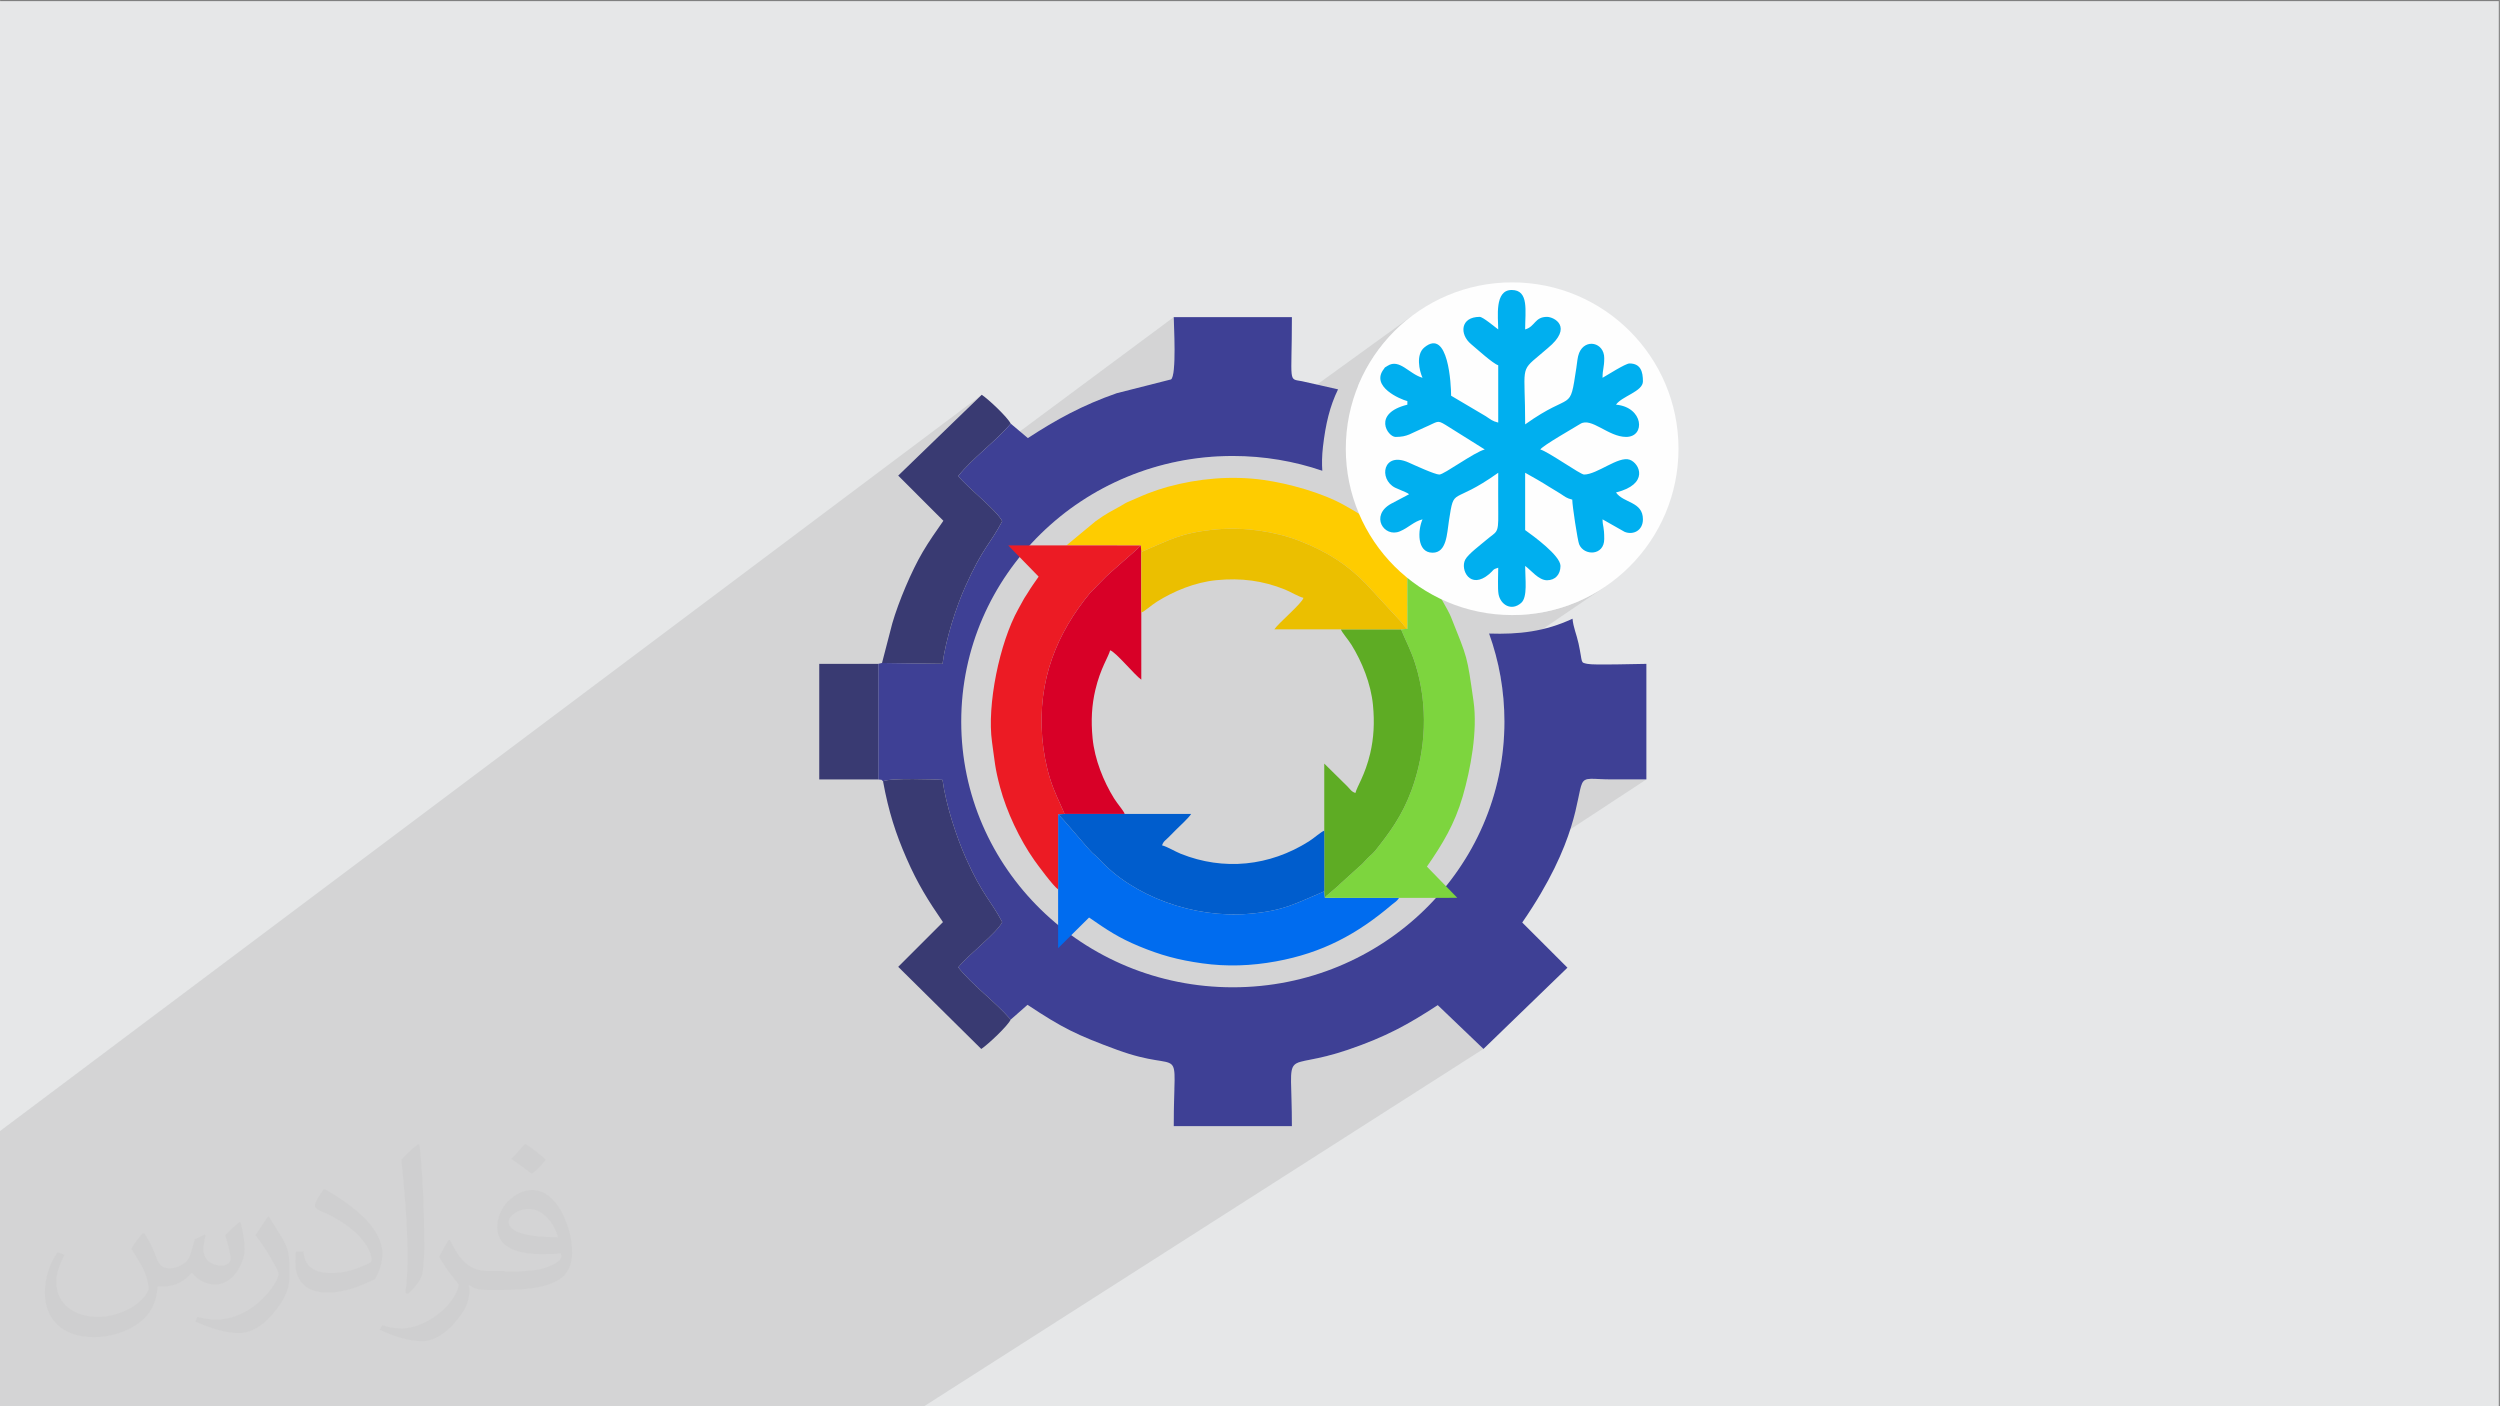 <?xml version="1.0" encoding="UTF-8"?>
<!DOCTYPE svg PUBLIC "-//W3C//DTD SVG 1.1//EN" "http://www.w3.org/Graphics/SVG/1.1/DTD/svg11.dtd">
<!-- Creator: CorelDRAW 2020 (64-Bit) -->
<svg xmlns="http://www.w3.org/2000/svg" xml:space="preserve" width="3.703in" height="2.083in" version="1.1" style="shape-rendering:geometricPrecision; text-rendering:geometricPrecision; image-rendering:optimizeQuality; fill-rule:evenodd; clip-rule:evenodd"
viewBox="0 0 3703.33 2083.33"
 xmlns:xlink="http://www.w3.org/1999/xlink"
 xmlns:xodm="http://www.corel.com/coreldraw/odm/2003">
 <rect x="0" y="0" width="3703.33" height="2083.33" fill="#808080" stroke="none"/>
 <defs>
  <style type="text/css">
   <![CDATA[
    .fil13 {fill:#FEFEFE}
    .fil14 {fill:#00AFEF}
    .fil4 {fill:#393A72}
    .fil3 {fill:#3E4095}
    .fil11 {fill:#005DCD}
    .fil5 {fill:#006CEF}
    .fil10 {fill:#5EAC24}
    .fil7 {fill:#7DD53E}
    .fil9 {fill:#D80027}
    .fil0 {fill:#E6E7E8}
    .fil12 {fill:#EBBF00}
    .fil8 {fill:#EC1B24}
    .fil6 {fill:#FECC00}
    .fil2 {fill:#373435;fill-opacity:0.031}
    .fil1 {fill:#373435;fill-opacity:0.102}
   ]]>
  </style>
 </defs>
 <g id="Layer_x0020_1">
  <polygon class="fil0" points="-1.67,1.67 3701.66,1.67 3701.66,2084.86 -1.67,2084.86 "/>
  <path class="fil1" d="M25.72 2084.86l-3.46 0 -1.85 0 -1.17 0 -4.76 0 -5.6 0 -3.86 0 -5.83 0 -0.86 0 0 -0.76 0 -7.33 0 -2.28 0 -4.96 0 -24.85 0 -4.87 0 -0.22 0 -1.35 0 -2.09 0 -1.37 0 -0.43 0 -1.2 0 -4.19 0 -3.46 0 -2.46 0 -0.37 0 -29.32 0 -0.01 0 -6.88 0 -4.04 0 -1.54 0 -10.71 0 -14.44 0 -3.88 0 -17.78 0 -2.44 0 -18.48 0 -1.45 0 -11.35 0 -8.98 0 -17.31 0 -11.25 0 -23.08 0 -13.43 0 -21.1 0 -43.07 0 -1.5 0 -17.48 0 -42.3 0 -24.13 1455.91 -1091.88 -123.76 119.73 27.06 27.05 139.7 -103.97 -4.33 4.88 -4.58 4.86 -4.79 4.85 -4.97 4.84 -5.11 4.83 -5.2 4.83 -5.26 4.82 -5.28 4.82 -5.26 4.82 -5.2 4.83 -5.11 4.83 -4.97 4.84 -4.8 4.85 -4.58 4.86 -4.33 4.88 -4.04 4.9 0.88 1.03 318.37 -236.41 0.05 2.65 0.13 4 0.18 5.15 0.21 6.11 0.21 6.85 0.19 7.41 0.14 7.75 0.06 7.91 -0.04 7.85 -0.16 7.6 -0.31 7.15 -0.49 6.49 -0.7 5.64 -0.93 4.58 -1.18 3.32 -1.46 1.87 -263.12 193.61 1.45 1.48 3.8 4.12 3.28 3.89 2.66 3.61 1.96 3.29 -3.45 6.35 -3.27 5.7 -3.13 5.18 -3.02 4.79 -2.95 4.53 -2.92 4.41 -2.93 4.41 -2.97 4.54 -3.06 4.8 -3.18 5.2 -3.34 5.72 -3.54 6.37 -3.77 7.16 -2.78 5.55 53.19 -38.85 7.3 7.5 84.67 -61.78 15.77 -10.97 16.33 -10.24 16.85 -9.48 17.35 -8.69 17.82 -7.88 18.27 -7.05 18.69 -6.19 19.09 -5.3 19.46 -4.39 19.81 -3.46 20.13 -2.5 18.79 -1.4 288.72 -208.88 -9.31 7.31 -8.94 7.75 -8.56 8.16 -8.16 8.56 -7.75 8.94 -7.31 9.31 -6.87 9.66 -6.41 10 -5.93 10.32 -5.44 10.62 -4.93 10.92 -1.84 4.66 40.45 -29.13 0.32 -0.22 0.67 -0.39 1.19 -0.71 1.9 -1.19 3.24 -1.69 3.17 -0.96 3.13 -0.31 3.09 0.27 3.07 0.77 2.29 0.9 36.3 -26.1 6.32 -4.24 5.62 -1.83 1.33 0.08 104.74 -75.28 3.16 -2.07 3.79 -1.31 4.48 -0.46 4.49 0.35 3.8 1.03 3.17 1.66 2.59 2.23 2.06 2.75 1.59 3.23 1.18 3.65 0.81 4.02 0.52 4.35 0.26 4.61 0.07 4.83 -0.06 5 -0.15 5.12 -0.17 5.19 -0.15 5.2 -0.05 4.17 17.98 -12.83 3.67 -2.45 4.66 -1.68 6.08 -0.62 2.1 0.17 2.43 0.52 2.62 0.87 2.69 1.22 2.63 1.58 2.44 1.94 2.13 2.31 1.69 2.67 1.12 3.04 0.43 3.42 -0.4 3.8 -1.35 4.17 -2.43 4.56 -3.63 4.94 -4.96 5.33 -6.42 5.72 -1.83 1.52 -1.59 1.33 -1.43 1.22 -1.34 1.16 -1.35 1.17 -1.44 1.24 -1.62 1.38 -1.88 1.58 -5.08 4.26 -4.27 3.69 -3.52 3.3 -2.83 3.1 -2.21 3.08 -1.67 3.24 -1.19 3.59 -0.77 4.11 -0.43 4.83 -0.15 5.72 0.06 6.8 0.09 3.48 90.61 -64.06 6.11 -2 6.24 0.24 5.81 2.36 4.83 4.33 3.3 6.18 1.22 7.89 -0.11 4.93 -0.28 3.95 -0.4 3.28 -0.46 2.91 -0.46 2.85 -0.4 3.1 -0.28 3.65 -0.11 4.52 3.34 -1.96 4.81 -2.9 5.78 -3.46 6.25 -3.67 6.22 -3.49 5.69 -2.95 4.66 -2.04 3.13 -0.76 5.71 0.57 4.54 1.63 3.49 2.55 2.57 3.33 1.78 3.98 1.11 4.49 0.57 4.87 0.16 5.11 -1.36 5.28 -3.65 4.68 -5.32 4.24 -29.17 20.37 6.83 1.07 6.33 1.96 5.47 2.66 4.62 3.24 3.77 3.69 2.93 4.02 2.1 4.23 1.28 4.31 0.45 4.27 -0.36 4.1 -1.17 3.81 -1.96 3.4 -2.76 2.86 -81.96 56.86 2.82 1.52 2.37 1.08 1.5 0.38 3.8 -0.31 4.04 -0.88 4.24 -1.35 4.41 -1.73 4.54 -2.03 4.62 -2.23 4.67 -2.34 4.67 -2.36 4.63 -2.29 4.56 -2.13 4.44 -1.87 4.29 -1.53 4.1 -1.1 3.86 -0.57 3.59 0.04 3.27 0.75 2.76 1.3 2.66 1.83 2.45 2.3 2.16 2.7 1.78 3.04 1.3 3.31 0.73 3.52 0.07 3.67 -0.69 3.74 -1.53 3.76 -2.46 3.71 -3.5 3.6 -4.61 3.42 -17.93 12.35 1.34 1.44 6.01 4.02 6.58 3.38 6.61 3.31 6.09 3.81 5.03 4.87 3.42 6.5 1.26 8.69 -0.64 5.78 -1.8 4.85 -2.78 3.89 -3.56 2.91 -181.91 124.31 9.58 -0.24 12.52 -0.95 12.33 -1.57 12.13 -2.17 11.92 -2.75 11.7 -3.32 11.45 -3.87 11.19 -4.41 10.91 -4.93 10.63 -5.44 10.32 -5.93 10 -6.41 -160.12 108.85 0.9 3.8 0.91 4.02 0.87 4.04 0.83 4.05 0.78 4.06 0.74 4.08 0.7 4.09 0.66 4.11 0.61 4.12 0.57 4.14 0.52 4.15 0.48 4.17 0.43 4.17 0.39 4.19 0.35 4.2 0.3 4.22 0.25 4.22 0.21 4.24 0.17 4.25 0.11 4.26 0.07 4.27 0.02 4.28 -0.52 20.25 -1.56 19.98 -2.56 19.7 -3.54 19.38 -4.49 19.04 -5.43 18.67 -6.32 18.29 -7.2 17.87 -8.06 17.43 -8.89 16.97 -9.58 16.3 178.12 -117.67 3.64 -1.11 4.58 -0.41 5.65 0.06 6.83 0.32 8.13 0.35 9.54 0.17 3.25 0 3.25 0 3.25 0 3.25 0 3.25 0 3.25 0 3.25 0 3.25 0 3.25 0 3.25 0 3.25 -0 3.25 0 3.25 0 3.25 0 3.25 0 3.25 0 -699.18 458.93 -0.17 5.85 -0.23 7.89 -0.22 8.78 -0.19 9.72 -0.13 10.72 -0.05 11.76 38.95 0 143.37 -93.24 5.09 -1.96 6.7 -1.64 8.51 -1.7 10.52 -2.13 12.73 -2.93 15.15 -4.11 17.77 -5.66 5.14 -1.78 5.02 -1.78 4.89 -1.78 4.78 -1.78 4.67 -1.78 4.57 -1.78 4.47 -1.8 4.39 -1.8 4.3 -1.81 4.23 -1.83 4.15 -1.84 4.09 -1.86 4.03 -1.88 3.98 -1.91 3.93 -1.93 3.89 -1.96 3.86 -1.98 3.83 -2.02 3.81 -2.05 3.79 -2.08 3.78 -2.12 3.78 -2.16 3.78 -2.2 3.79 -2.24 3.81 -2.29 3.82 -2.33 3.85 -2.38 3.89 -2.44 3.93 -2.49 0.52 -0.33 11.56 -7.48 67.73 64.84 -831.07 530.93 -99.69 0 -58.1 0 -0.04 0 -28.65 0 -42.76 0 -37.07 0 -78.43 0 -11.78 0 -7.55 0 -27.37 0 -33.63 0 -0.44 0 -9.93 0 -37.11 0 -35.65 0 -28.08 0 -2.26 0 -3.95 0 -3.15 0 -4.66 0 -4.64 0 -8.73 0 -6.14 0 -37.52 0 -29.17 0 -35.13 0 -0.65 0 -0.78 0 -18.06 0 -7.8 0 -6.5 0 -12.9 0 -6.98 0 -38.28 0 -13.54 0 -20.8 0 -6.61 0 -12.59 0 -21.2 0 -2.6 0 -12.65 0 -0.19 0 -1.09 0 -0.51 0 -2.99 0 -9.69 0 -5.8 0 -2.05 0 -20.62 0 -10.44 0 -7.91 0 -4.44 0 -0.66 0 -6.33 0 -5.52 0 -7.77 0 -0.87 0 -9.49 0 -0.38 0 -2.54 0 -0.58 0 -7.41 0 -11.95 0 -1.7 0 -7.8 0 -3.67 0 -10.13 0 -8.59 0 -8.45 0 -9.4 0 -16.5 0 -14.22 0 -4.51 0 -3.15 0 -30.19 0 -1.33 0 -0.8 0 -5.91 0 -0.39 0 -1.07 0 -0.21 0 -0.76 0 -6 0 -6.58 0 -1.12 0 -10.23 0 -8.7 0 -5.14 0 -6.67 0 -10.35 0 -8.12 0 -4.94 0 -8.98 0 -5.79 0 -0.15 0 -1.3 0 -4.16 0 -6.92 0 -0.64 0 -2.28 0 -0.65 0 -5.09 0 -0.21 0 -0.15 0 -9.74 0 -12.17 0 -14.97 0 -0.5 0 -11.89 0 -2.36 0 -23.55 0 -0.85 0 -1.41 0 -2.08 0 -0.48 0 -5.21 0 -9.66 0 -21.69 0 -5.85 0 -0.44 0 -0.16 0 -0.33 0 -11.63 0zm2156.49 -1614.17l-0.01 0 0.01 -0 0.01 -0 57.16 -41.07 -57.17 41.07z"/>
  <path class="fil2" d="M214.35 1827.91c7,11 12,21 16,32 3,7 5,19 21,19 5,0 11,-1 17,-5 7,-3 12,-9 14,-17l6 -21 15 -7 1 1c-2,8 -3,16 -3,21 0,18 15,24 27,24 7,0 13,-4 13,-10 0,-8 -4,-23 -8,-35 7,-7 14,-14 22,-20l1 1c4,15 6,30 6,40 0,10 -4,20 -8,27 -7,14 -20,25 -36,25 -12,0 -25,-6 -34,-17l-1 0c-9,11 -22,20 -43,20l-7 0c-1,14 -4,24 -9,33 -13,25 -50,42 -85.01,42 -49,0 -73.01,-28 -73.01,-66 0,-23 8,-45 19,-60l10 4c-7,14 -12,27 -12,40 0,35 29,52 62,52 31,0 68.01,-19 75.01,-42 -3,-25 -12,-36 -26,-59 4,-7 10,-15 17,-23l1 0 0 0 0 0 0 0 2 1 0 0 0.02 -0.01 -0.01 0.01 0 0 0 0 0 0 0 0 0 0 0 0 0 0 0 0zm564.05 -133.01c10,6 20,14 30,23 -6,8 -12,15 -21,21 -10,-8 -20,-15 -30,-22 7,-8 14,-15 20,-22l0 0 0 0 0 0 1 0 0 0 0 0zm5 96.01c-17,0 -30,11 -30,19 0,17 33,23 73.01,23 -5,-20 -22,-42 -43,-42l-0.01 0zm-37 93.01c22,0 41,-1 55,-4 16,-4 30,-12 30,-18 0,-2 0,-3 -1,-5 -9,1 -19,1 -29,1 -29,0 -52,-7 -61,-23 -2,-5 -4,-10 -4,-16 0,-16 7,-32 19,-42 10,-9 21,-14 33,-14 20,0 37,16 48,42 6,14 11,30 11,51 0,14 -4,25 -12,34 -16,15 -45,21 -90.01,21l-20 0 0 0 -5 0c-11,0 -19,-2 -25,-7l-1 0c0,3 1,5 1,7 0,10 -3,23 -10,33 -20,30 -42,43 -60,43 -19,0 -42,-7 -63,-17l4 -7c7,3 16,5 29,5 34,0 78.01,-33 84.01,-64 -1,-3 -4,-6 -7,-10 -10,-12 -16,-22 -22,-32 5,-10 10,-18 14,-25l2 0c14,29 28,46 57,46l5 0 0 0 21 0 0 0 0 0 0 0 -3 1 0 0 0 0zm-146.01 31c2,-14 3,-29 3,-43l0 -21c0,-39 -5,-96.01 -9,-133.01 7,-8 17,-17 25,-23l2 1c5,47 7,101.01 7,151.01 0,13 -1,26 -2,35 -1,12 -8,21 -22,35l-3 -1 0 0 0 0 0 0 -1 -1 0 0 0 0zm-151.02 -62.01c1,18 10,33 41,33 20,0 36,-5 55,-14 3,-1 5,-3 5,-5 0,-12 -9,-27 -24,-41 -14,-13 -34,-25 -52,-32 -6,-3 -8,-5 -8,-8 0,-5 7,-16 13,-24l2 0c20,11 43,27 60,44 15,16 25,33 25,51 0,13 -4,26 -11,38 -22,11 -46,20 -70.01,20 -29,0 -48,-14 -48,-45 0,-3 0,-9 1,-16l10 0 0 0 0 0 0 0 1 -1 0 0 0 0 0.01 0zm-52 -52l18 29c7,11 13,22 13,41l0 24c0,19 -12,39 -32,60 -15,14 -29,20 -42,20 -19,0 -40,-6 -65,-17l3 -7c8,2 17,4 28,4 36,0 72.01,-26 89.01,-58 2,-4 3,-7 3,-9 0,-4 -2,-8 -4,-11 -9,-17 -19,-33 -30,-47 6,-9 12,-18 18,-27l1 0 0 -2 0 0 0 0 -0.01 0z"/>
  <g id="_2226496465888">
   <path class="fil3" d="M1497.24 627.66c-22.32,26.08 -57.11,51.37 -77.81,77.54 14.51,18.15 56.76,50.33 65.17,66.93 -18.97,35.82 -28.51,38.38 -54.61,96.66 -13.84,30.91 -28.85,77.45 -33.85,114.59l-89.6 -1.24 -5.56 1.33 0 171.21c6.99,1.24 2.95,-0.82 7.03,2.68 10.54,-5.07 78.4,-2.81 88.13,-2.04 4.92,36.95 20.92,85.19 34.62,115.95 24.25,54.46 37.27,63.09 53.84,94.76 -8.53,16.85 -50.65,48.57 -65.17,66.97 20.09,25.86 55.6,51.65 77.72,77.49l24.94 -21.93c51.87,34.47 73.07,44.8 132.57,66.66 102.52,37.65 84.02,-18.1 84.02,113.11l175.04 0c0,-125.39 -18.37,-78.42 83.75,-113.38 55.54,-19.02 88.47,-37.14 132.33,-65.86l67.73 64.84 124.4 -120.36 -66.96 -66.92c83.35,-120.84 79.8,-187.18 88.66,-206.15 4.75,-10.18 15.83,-5.83 43.27,-5.83 17.32,0.01 34.65,0 51.97,0l0 -171.21c-15.68,0 -77,2.22 -87.52,0 -10.89,-2.3 -6.5,-0.43 -12.96,-30.13 -2.98,-13.7 -7.83,-23.96 -8.92,-36.76 -40.68,19.09 -79.67,23.47 -123.58,22 14.67,40.84 22.68,84.74 22.68,130.49 0,217.35 -180.14,393.55 -402.35,393.55 -222.21,0 -402.35,-176.2 -402.35,-393.55 0,-217.35 180.14,-393.55 402.35,-393.55 46.46,0 91.06,7.72 132.57,21.89 -0.71,-10.26 -0.62,-21.89 0.95,-35.47 3.91,-33.79 10.2,-60.3 22.37,-85.12l-53.34 -12.04c-21.19,-4.06 -15.04,4.68 -15.04,-94.98l-175.04 0c0,10.15 4.49,86.6 -4.1,92.31l-80.33 20.41c-50.54,17.56 -90.37,39.49 -131.65,66.52l-25.37 -21.4z"/>
   <path class="fil4" d="M1497.15 1510.5c-22.12,-25.84 -57.63,-51.63 -77.72,-77.49 14.52,-18.4 56.64,-50.13 65.17,-66.97 -16.57,-31.66 -29.59,-40.29 -53.84,-94.76 -13.7,-30.76 -29.7,-79 -34.62,-115.95 -9.73,-0.77 -77.6,-3.03 -88.13,2.04 8.33,45.28 18.76,77.47 34.85,114.3 16.73,38.29 32.18,62.59 53.94,94.37l-66.29 66.25 123.05 121.68c10.75,-7.26 39.09,-34.09 43.59,-43.46z"/>
   <path class="fil4" d="M1306.54 982.14l89.6 1.24c5.01,-37.15 20.02,-83.69 33.85,-114.59 26.1,-58.28 35.64,-60.84 54.61,-96.66 -8.41,-16.6 -50.66,-48.79 -65.17,-66.93 20.7,-26.17 55.49,-51.46 77.81,-77.54 -4.85,-9.65 -32.75,-36.09 -43.01,-42.81l-123.76 119.73 66.96 66.92c-10.87,15.55 -21.38,30.54 -30.61,46.22 -16.49,27.98 -35.65,73.3 -45.06,105.74l-15.23 58.69z"/>
   <polygon class="fil4" points="1300.97,1154.69 1300.97,983.47 1213.54,983.47 1213.54,1154.69 "/>
   <path class="fil5" d="M1567.4 1317.65l0.02 87.02 45.83 -45.43c26.74,18.46 43.76,30 74.07,42.55 31.29,12.96 57.24,20.26 93.48,25.32 37.03,5.17 72.67,3.8 109.37,-2.89 68.59,-12.5 120.2,-40.22 172.06,-84.34 5.02,-4.27 6.46,-4.06 10.31,-9.73l-109.98 -0.06 -0.89 -9.62c-42.04,17.62 -59.44,28.94 -112.04,33.33 -81.17,6.78 -171.11,-25.56 -221.8,-81.55 -3.2,-3.54 -6.06,-5.27 -9.73,-8.81 -7.83,-7.57 -45.61,-53.52 -50.71,-56.91l0 111.12z"/>
   <path class="fil6" d="M1579.74 807.96l110.09 0.09 0.78 9.59c42.01,-17.37 57.01,-28.33 110.9,-33.33 41.65,-3.87 87.62,2.95 123.67,17.04 42.79,16.72 70.71,35.67 97.72,62.92l52.69 57.15c3.78,4.01 4.41,6.85 9.33,10.14l-0.11 -111.14 0.06 -87.01 -45.84 45.43c-22.26,-15.73 -21.46,-15.61 -47.61,-30.39 -32.49,-18.36 -82.5,-32.25 -119.94,-37.48 -47.15,-6.59 -96.35,-2.22 -142.05,10.31 -8.59,2.36 -19.81,6.14 -28.92,9.67 -10.44,4.04 -18.42,8.04 -28.16,11.99 -5.47,2.22 -6.87,3.59 -12.03,6.5 -15.92,9.01 -20.57,10.63 -37.46,22.8l-43.11 35.72z"/>
   <path class="fil7" d="M2084.92 931.56l-9.53 0.75c7.31,17.83 14.8,31.04 21.31,51.77 19.2,61.17 15.77,127.79 -5.56,186.08 -14.34,39.19 -33.5,64.19 -53.96,90.1 -3.22,4.08 -9.63,8.53 -18.37,18.67l-28.41 25.76c-3.61,2.88 -5.19,5.04 -8.8,8.16l-14.98 12.87c-3.16,2.77 -1.61,0.78 -4.06,4.35l109.98 0.06 86.24 -0.06 -45.03 -46.24c23.27,-33.53 41.24,-63.31 53.07,-104.13 11.62,-40.13 22.3,-96.81 15.96,-141.09 -9.8,-68.43 -8.41,-62.05 -33.46,-124.74 -4.12,-10.31 -22.95,-42.22 -28.81,-50.18l-25.95 -32.86c-4.27,-5.11 -3.97,-6.59 -9.76,-10.41l0.11 111.14z"/>
   <path class="fil8" d="M1567.4 1317.65l-0 -111.12 9.56 -0.76c-7.36,-17.73 -14.91,-31.26 -21.34,-51.8 -5.9,-18.83 -10.02,-40.24 -11.72,-61.11 -6.99,-85.33 21.63,-154.89 71.28,-215l18.37 -18.68c7.55,-8.84 53.24,-46.57 56.3,-51.13l-110.09 -0.09 -86.24 0.03 45.03 46.25c-5.72,8.44 -10.68,14.91 -15.84,23.6 -2.36,3.98 -4.68,6.8 -7.12,11.46 -2.84,5.41 -4.33,7.91 -7.16,12.97 -27.95,50.12 -46.72,142.65 -38.91,197.19 4.12,28.75 4.07,37.75 11.98,67.15 9.63,35.76 28.87,76.8 50.5,107.54 5.06,7.19 28.19,38.56 35.41,43.49z"/>
   <path class="fil9" d="M1576.95 1205.77l89.03 -0c-1.1,-4.15 -10.71,-14.95 -15.7,-23 -15.55,-25.08 -28.76,-57.62 -31.81,-89.1 -2.57,-26.5 -1.19,-49.14 4.07,-71.58 7.62,-32.48 19.76,-49.48 21.89,-58.72 8.21,2.21 36.76,37.13 46.2,43.51l-0.01 -99.44 -0 -89.79 -0.78 -9.59c-3.06,4.55 -48.75,42.29 -56.3,51.13l-18.37 18.68c-49.65,60.12 -78.27,129.68 -71.28,215 1.71,20.87 5.83,42.28 11.72,61.11 6.44,20.53 13.98,34.06 21.34,51.8z"/>
   <path class="fil10" d="M1961.67 1230.63l0.01 89.83 0.89 9.62c2.44,-3.57 0.89,-1.57 4.06,-4.35l14.98 -12.87c3.6,-3.13 5.19,-5.28 8.8,-8.16l28.41 -25.76c8.75,-10.14 15.15,-14.59 18.37,-18.67 20.45,-25.91 39.62,-50.91 53.96,-90.1 21.33,-58.3 24.76,-124.92 5.56,-186.08 -6.51,-20.73 -14,-33.94 -21.31,-51.77l-89.08 -0.02c1.1,4.17 10.71,14.94 15.7,23 15.55,25.09 28.76,57.62 31.81,89.1 2.54,26.16 1.14,49.33 -4.07,71.58 -7.61,32.48 -19.75,49.48 -21.89,58.72 -5.71,-1.54 -8.05,-5.77 -11.93,-9.71l-34.27 -33.8 0 99.44z"/>
   <path class="fil11" d="M1961.68 1320.46l-0.01 -89.83c-4.13,1.11 -14.81,10.8 -22.8,15.84 -58.35,36.83 -126.1,43.8 -189.74,18.36 -8.32,-3.33 -20.42,-10.74 -27.7,-12.45 1.53,-5.76 5.72,-8.13 9.63,-12.04 4.24,-4.25 7.33,-7.39 11.55,-11.65 6.36,-6.42 17.48,-16.2 21.94,-22.92l-98.56 -0 -89.03 0 -9.56 0.76c5.1,3.39 42.87,49.34 50.71,56.91 3.67,3.54 6.53,5.27 9.73,8.81 50.69,55.99 140.64,88.33 221.8,81.55 52.61,-4.39 70.01,-15.72 112.04,-33.33z"/>
   <path class="fil12" d="M1690.61 817.65l0 89.79c4.15,-1.11 14.81,-10.8 22.81,-15.84 25.09,-15.84 56.76,-28.98 88.31,-32.1 37.18,-3.67 69.16,0.84 101.44,13.74 8.32,3.33 20.42,10.74 27.7,12.45 -2.19,8.28 -36.8,37.09 -43.12,46.61l98.56 0 89.08 0.02 9.53 -0.75c-4.92,-3.29 -5.56,-6.13 -9.33,-10.14l-52.69 -57.15c-27.01,-27.25 -54.93,-46.2 -97.72,-62.92 -36.05,-14.09 -82.01,-20.91 -123.67,-17.04 -53.89,5.01 -68.89,15.96 -110.9,33.33z"/>
   <circle class="fil13" cx="2240.02" cy="664.75" r="246.43"/>
   <path class="fil14" d="M2259.32 488.01c15.05,-4.28 13.92,-18.58 32.4,-18.58 10.11,0 39.44,14.7 1.09,46.28 -5.3,4.36 -7.05,6.06 -12.48,10.61 -29.42,24.59 -21.02,16.94 -21.02,102.37 71.24,-50.8 65.48,-15.29 75.83,-83.81 1.17,-7.78 1.69,-16.21 4.15,-22.12 9.13,-21.88 37.16,-15.48 37.16,7.72 0,14.74 -2.5,15.74 -2.5,29.2 6.5,-3.66 34.04,-21.24 39.88,-21.24 16.91,0 19.94,12.73 19.94,26.54 0,15.01 -31.21,21.91 -39.88,34.51 40.73,3.61 44.18,47.78 14.96,47.78 -26.35,0 -51.42,-29.56 -67.8,-19.36 -9.86,6.14 -55.13,31.85 -59.32,37.94 12.02,3.42 59.34,37.16 64.8,37.16 19.52,0 51.18,-27.98 67.72,-21.93 14.87,5.43 28.98,36.24 -20.37,48.48 11.05,16.06 39.88,13.2 39.88,39.81 0,16.6 -14.35,23.7 -27.11,18.54l-32.71 -18.54c0.24,11.61 2.5,9.96 2.5,29.2 0,24.89 -29.94,25.34 -37.18,7.74 -2.25,-5.46 -10.18,-57.31 -10.18,-66.13 -8.34,-2.07 -10.42,-4.16 -16.99,-8.46 -6.14,-4.02 -11.2,-6.63 -17.43,-10.64 -11.44,-7.37 -23.88,-14.24 -35.38,-20.72l0 84.94c11.88,8.47 52.34,37.87 52.34,53.09 0,12.84 -7.88,21.24 -19.94,21.24 -12.48,0 -23.79,-15.09 -32.4,-21.24 0,19.4 3.96,46.15 -5.88,54.79 -14.57,12.78 -30.56,2.66 -33.51,-12.83 -1.53,-8.03 -0.49,-29.83 -0.49,-39.3 -8.85,2.52 -6.23,3.4 -13.5,9.52 -28.24,23.78 -43.1,-6.67 -35.38,-21.5 4.26,-8.17 22.91,-22.02 30.65,-28.66 16.06,-13.8 18.59,-8.7 18.28,-38.94 -0.21,-20.33 -0.04,-40.76 -0.04,-61.09 -69.64,49.66 -64.88,18.64 -72.99,70.91 -3.01,19.38 -3.29,47.53 -24.22,47.53 -23.99,0 -21.82,-34.19 -14.95,-49.43 -13.07,3.24 -20.12,12.09 -33.44,17.74 -23.6,10 -44.84,-23.26 -13.17,-40.82l26.66 -14.08c-2.67,-1.98 -0.22,-0.48 -4.78,-2.87l-15.94 -6.91c-24.86,-12.78 -17.98,-54.26 20.02,-37.28 7.98,3.57 38.9,17.87 45.56,17.87 6.97,0 52.03,-33.37 67.3,-37.16l-58.18 -36.46c-12.83,-7.68 -10.35,-4.97 -31.91,4.23 -19.82,8.46 -24.14,13.65 -42.02,13.65 -11.74,0 -34.96,-34.78 17.45,-47.78l0 -5.31c-10.32,-2.56 -55.29,-21.56 -34.77,-47.65 2.72,-3.46 -0.6,-0.76 5.57,-4.68 17.44,-11.08 31.79,12.18 51.63,17.82 -4.91,-10.9 -9.95,-34.49 2.67,-44.94 35.66,-29.56 39.71,55.38 39.71,71.48l51.28 30.32c7.43,4.79 9.36,7.22 18.51,9.49l0 -84.94c-7.59,-2.16 -32.43,-24.81 -40.32,-31.39 -17.29,-14.41 -15.91,-40.28 12.9,-40.28 4.78,0 22.54,15.1 27.42,18.58 0,-18.02 -5.88,-58.4 19.94,-58.4 25.9,0 19.94,31.02 19.94,58.4z"/>
  </g>
 </g>
</svg>

